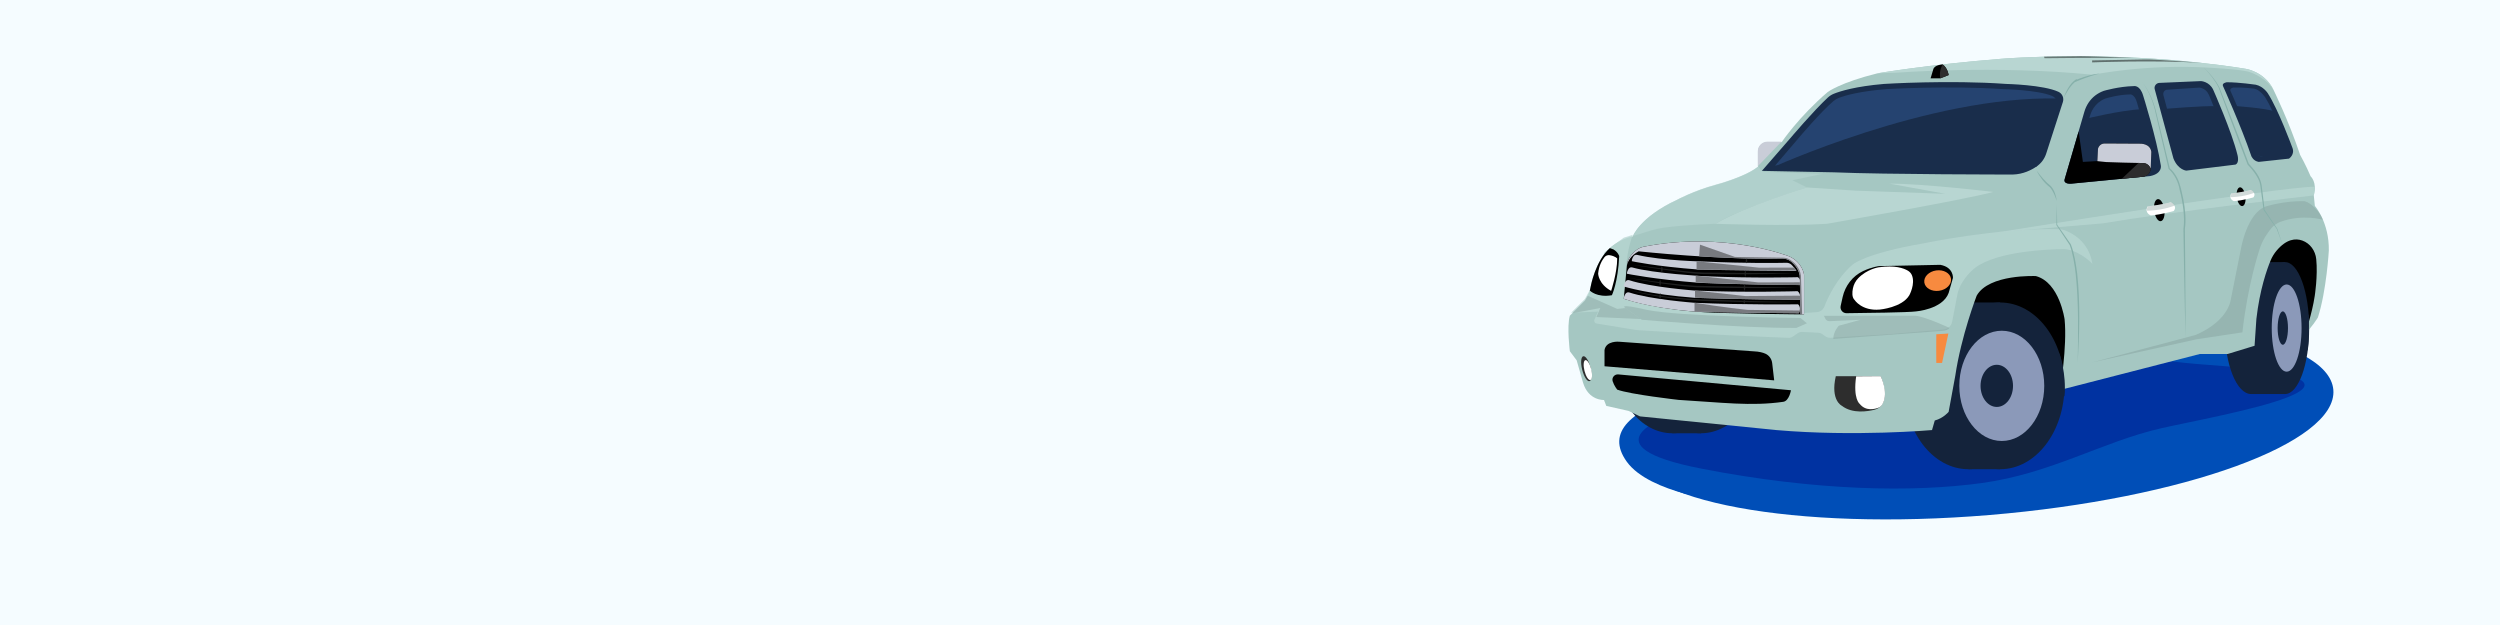 <?xml version="1.0" encoding="UTF-8"?> <svg xmlns="http://www.w3.org/2000/svg" width="1600" height="400" viewBox="0 0 1600 400" fill="none"><rect x="0" y="0" width="1600" height="400" fill="#333333" stroke="none"/><g clip-path="url(#clip0_1_867)"><path d="M1600 0H0V400H1600V0Z" fill="#F5FCFF"></path><path d="M1273.27 329.61C1397.63 319.25 1496.16 283.39 1493.34 249.5C1490.52 215.61 1387.41 196.54 1263.05 206.89C1138.69 217.24 1040.16 253.11 1042.98 287C1045.8 320.89 1148.9 339.96 1273.27 329.61Z" fill="#004EB7"></path><path d="M1041.1 295.44C1013.98 257.6 1105.12 239.71 1237.23 219.44C1369.34 199.17 1524.66 237.36 1487.07 258.29L1388.62 289.86C1328.91 308.1 1372.05 296.75 1265.54 322.34C1254.23 325.06 1242.8 326.45 1231.34 326.52C1208.88 326.66 1166.15 325.99 1104.59 321.04C1104.59 321.04 1055.87 316.05 1041.1 295.44Z" fill="#004EB7"></path><path d="M1220.4 218.02C1197.21 222.41 1082.42 260.55 1073.1 264.02C1063.78 267.49 1015.14 285.53 1088.74 299.9C1162.33 314.26 1224.45 315.23 1268.64 309.11C1312.82 303 1345.75 282.63 1383.1 274.1C1418.71 265.97 1551.69 243.44 1413.41 233.54C1367.29 230.24 1352.1 222.92 1305.42 226.47C1258.75 230.03 1220.4 218.02 1220.4 218.02Z" fill="#0032A1"></path><path d="M1264.96 233.46C1266.07 233.82 1309.9 250.15 1309.9 250.15L1361.66 220.64L1446.97 191.9L1467.57 216.91L1481.5 202.04L1486.72 165.43L1476.31 146.6L1395.99 152.91L1251.68 170.19L1237.29 228.3L1264.96 233.46Z" fill="black"></path><path d="M1088.6 277.29C1108.96 277.29 1125.46 256.238 1125.46 230.27C1125.46 204.302 1108.96 183.25 1088.6 183.25C1068.24 183.25 1051.74 204.302 1051.74 230.27C1051.74 256.238 1068.24 277.29 1088.6 277.29Z" fill="#14233B"></path><path d="M1070.34 277.29C1090.7 277.29 1107.2 256.238 1107.2 230.27C1107.2 204.302 1090.7 183.25 1070.34 183.25C1049.98 183.25 1033.48 204.302 1033.48 230.27C1033.48 256.238 1049.98 277.29 1070.34 277.29Z" fill="#14233B"></path><path d="M1088.61 183.25H1070.34V277.3H1088.61V183.25Z" fill="#14233B"></path><path d="M1280.15 300.3C1302.85 300.3 1321.26 276.414 1321.26 246.95C1321.26 217.486 1302.85 193.6 1280.15 193.6C1257.45 193.6 1239.04 217.486 1239.04 246.95C1239.04 276.414 1257.45 300.3 1280.15 300.3Z" fill="#14233B"></path><path d="M1259.77 300.3C1282.47 300.3 1300.88 276.414 1300.88 246.95C1300.88 217.486 1282.47 193.6 1259.77 193.6C1237.07 193.6 1218.66 217.486 1218.66 246.95C1218.66 276.414 1237.07 300.3 1259.77 300.3Z" fill="#14233B"></path><path d="M1280.15 193.59H1259.77V300.3H1280.15V193.59Z" fill="#14233B"></path><path d="M1281.14 282.23C1296.15 282.23 1308.32 266.435 1308.32 246.95C1308.32 227.465 1296.15 211.67 1281.14 211.67C1266.13 211.67 1253.96 227.465 1253.96 246.95C1253.96 266.435 1266.13 282.23 1281.14 282.23Z" fill="#8B99B9"></path><path d="M1277.94 260.44C1283.68 260.44 1288.33 254.4 1288.33 246.95C1288.33 239.5 1283.68 233.46 1277.94 233.46C1272.2 233.46 1267.55 239.5 1267.55 246.95C1267.55 254.4 1272.2 260.44 1277.94 260.44Z" fill="#14233B"></path><path d="M1462.42 167.75H1440.77V252.18H1462.42V167.75Z" fill="#14233B"></path><path d="M1462.42 252.19C1470.95 252.19 1477.87 233.287 1477.87 209.97C1477.87 186.653 1470.95 167.75 1462.42 167.75C1453.89 167.75 1446.97 186.653 1446.97 209.97C1446.97 233.287 1453.89 252.19 1462.42 252.19Z" fill="#14233B"></path><path d="M1440.77 252.19C1450.11 252.19 1457.68 233.287 1457.68 209.97C1457.68 186.653 1450.11 167.75 1440.77 167.75C1431.43 167.75 1423.86 186.653 1423.86 209.97C1423.86 233.287 1431.43 252.19 1440.77 252.19Z" fill="#14233B"></path><path d="M1463.46 237.88C1468.73 237.88 1473.01 225.384 1473.01 209.97C1473.01 194.556 1468.73 182.06 1463.46 182.06C1458.19 182.06 1453.91 194.556 1453.91 209.97C1453.91 225.384 1458.19 237.88 1463.46 237.88Z" fill="#8B99B9"></path><path d="M1461 220.64C1462.83 220.64 1464.31 215.863 1464.31 209.97C1464.31 204.077 1462.83 199.3 1461 199.3C1459.17 199.3 1457.69 204.077 1457.69 209.97C1457.69 215.863 1459.17 220.64 1461 220.64Z" fill="#14233B"></path><path d="M1004.7 224.78C1004.7 224.78 1002.66 209.04 1004.7 202.04L1014.32 192.42C1014.32 192.42 1017.53 188.05 1018.11 183.09C1018.11 183.09 1021.32 165.6 1031.52 157.72C1031.52 157.72 1037.35 152.76 1044.93 151.31C1044.93 151.31 1049.3 139.06 1073.21 127.98C1073.21 127.98 1084 122.15 1097.99 118.36C1097.99 118.36 1116.94 113.4 1125.11 106.7V97.12C1125.11 93.72 1127.87 90.96 1131.27 90.96H1140.27C1140.27 90.96 1151.06 74.92 1169.72 58.89C1169.72 58.89 1177.88 52.77 1201.5 46.94C1201.5 46.94 1233.57 41.4 1281.1 37.61C1281.1 37.61 1356.91 31.2 1437.09 44.02C1437.09 44.02 1448.75 45.48 1454.88 57.14C1454.88 57.14 1464.79 77.26 1472.08 99.13C1472.08 99.13 1475.87 105.84 1478.79 112.83C1478.79 112.83 1483.16 116.62 1480.83 125.08L1481.51 131.79C1481.51 131.79 1490.74 142.29 1490.45 160.36C1490.45 160.36 1488.99 186.02 1483.45 203.22C1483.45 203.22 1479.08 210.22 1475.29 213.43C1475.29 213.43 1479.66 201.18 1481.41 189.52C1481.41 189.52 1483.48 176.68 1482.39 165.83C1481.85 160.5 1478.51 155.75 1473.47 153.95C1469.14 152.4 1463.39 152.91 1457.07 160.34C1455.46 162.24 1454.16 164.38 1453.2 166.68C1450.87 172.29 1446.23 185.3 1444.09 204.1L1442.92 221.3L1425.72 226.55H1407.93L1318.42 249.58C1318.42 249.58 1323.09 221.88 1321.34 204.39C1321.34 204.39 1318.13 180.77 1302.97 176.69C1302.97 176.69 1272.94 175.23 1265.07 189.23C1265.07 189.23 1255.16 214.89 1251.37 240.55L1247.13 263.58C1247.13 263.58 1243.79 267.66 1238.25 269.12L1236.5 275.24C1236.5 275.24 1187.22 279.61 1136.78 275.24L1049.6 266.49L1042.31 262.99L1028.02 259.78L1026.56 255.99C1026.56 255.99 1016.65 256.57 1013.15 244.91L1009.07 230.62L1004.7 224.78Z" fill="#A5C7C2"></path><path d="M1124.99 106.4V96.82C1124.99 93.42 1127.75 90.66 1131.15 90.66H1140.15L1124.99 106.4Z" fill="#C9CDD8"></path><path opacity="0.76" d="M1162.67 199.8C1164.89 199.66 1166.82 198.24 1167.62 196.17C1169.86 190.37 1175.4 178.33 1185.54 169.45C1185.54 169.45 1193.18 162.27 1230.98 155.77C1230.98 155.77 1279.31 145.63 1317.85 146.68C1319 146.71 1320.13 146.93 1321.22 147.32C1325.76 148.94 1336.82 154.32 1339.12 168.81C1339.12 168.81 1332.25 161.43 1323.33 159.7C1322.31 159.5 1321.27 159.43 1320.24 159.44C1313.06 159.51 1278.12 160.44 1263.87 171.54C1263.87 171.54 1255.07 178.19 1252.77 188.16L1249.4 205.82C1248.87 208.59 1246.57 210.66 1243.76 210.91L1211.04 213.72L1171.56 216.16C1170.33 216.24 1169.12 215.89 1168.12 215.17L1166.09 213.72C1165.45 213.26 1164.68 212.99 1163.89 212.95L1153.44 212.43C1152.39 212.38 1151.35 212.67 1150.48 213.28L1147.47 215.37C1146.64 215.95 1145.65 216.24 1144.64 216.2C1136.1 215.88 1093.57 214.24 1048.07 211.29C1047.68 211.26 1047.29 211.22 1046.91 211.16L1021.81 207.04C1020.63 206.85 1019.96 205.59 1020.46 204.5L1022.78 199.41L1005.5 200.15L1014.3 191.37L1019.83 181.41L1026.91 161.44C1026.91 161.44 1031.23 157.84 1039.24 152.1L1044.98 150.3C1044.98 150.3 1040.07 162.35 1040.37 179.14L1154.58 200.33L1162.67 199.8Z" fill="#B8D6D2"></path><path opacity="0.6" d="M1045.26 151.01C1045.26 151.01 1049.63 138.76 1073.54 127.68C1073.54 127.68 1084.33 121.85 1098.32 118.06C1098.32 118.06 1117.27 113.1 1125.44 106.4C1125.44 106.4 1126.62 109.5 1129.07 110.05L1166.34 111.27L1147.16 115.35L1156.43 119.97C1156.43 119.97 1112.71 133.72 1097.94 143.23C1097.94 143.23 1078.5 143.86 1064.94 145.69C1062.09 146.07 1059.29 146.7 1056.54 147.54L1045.26 151.01Z" fill="#B8D6D2"></path><path d="M1030.31 158.79C1021.04 167.04 1018.08 183.18 1018.08 183.18L1017.5 185.97C1017.5 185.97 1021.94 190.63 1031.62 188.94C1031.62 188.94 1035.5 180.91 1036.29 163.89C1036.29 163.89 1035.59 161.42 1032.68 159.66L1030.31 158.79Z" fill="black"></path><path d="M1041.22 169.94L1041.67 167.24C1043.14 163.29 1046.19 160.73 1048.21 159.39C1049.27 158.69 1050.46 158.2 1051.71 157.95C1103.51 147.62 1145.04 164.05 1145.04 164.05C1153.77 167.94 1154.6 175.85 1154.6 175.85V201.22C1154.6 201.22 1097.71 200.77 1083.97 199.36C1083.97 199.36 1059.25 197.73 1039.2 191.22L1041.22 169.94Z" fill="black"></path><path d="M1039.2 191.2C1039.2 191.2 1055.03 197.19 1084.49 199.38C1084.49 199.38 1112.8 200.25 1151.28 200.49C1151.28 200.49 1153.16 196.7 1150.72 194.75C1150.72 194.75 1117.36 195.24 1084.49 193.78C1084.49 193.78 1056.66 191.73 1042.73 187.18C1041.85 186.89 1040.89 187.22 1040.36 187.99C1039.8 188.82 1039.2 189.98 1039.2 191.2Z" fill="#C9CDD8"></path><path d="M1151.85 198.73C1151.65 199.74 1151.28 200.49 1151.28 200.49C1112.81 200.25 1084.49 199.38 1084.49 199.38V193.78C1084.49 193.78 1106.21 197.15 1118.43 198.33L1151.85 198.73Z" fill="#787A7F"></path><path d="M1039.2 183.36C1039.2 183.36 1055.33 188.42 1084.8 190.62C1084.8 190.62 1113.56 191.65 1152.03 191.9C1152.03 191.9 1152.93 188.3 1150.49 186.35C1150.49 186.35 1117.36 187.41 1084.49 185.94C1084.49 185.94 1056.66 183.89 1042.73 179.34C1041.85 179.05 1040.89 179.38 1040.36 180.15C1039.8 180.99 1039.2 182.15 1039.2 183.36Z" fill="#C9CDD8"></path><path d="M1152.1 189.21C1152.35 190.64 1152.03 191.9 1152.03 191.9C1113.56 191.66 1084.8 190.62 1084.8 190.62V185.96L1117.1 189.48L1152.1 189.21Z" fill="#787A7F"></path><path d="M1041.22 175.19C1041.22 175.19 1058.92 178.83 1087.86 181.02C1087.86 181.02 1114.35 182.2 1152.13 182.44C1152.13 182.44 1153.12 179.34 1150.73 177.4C1150.73 177.4 1122.76 178.21 1090.48 176.75C1090.48 176.75 1058.1 175.03 1044.68 171.17C1043.8 170.92 1042.87 171.21 1042.36 171.98C1041.8 172.81 1041.22 173.97 1041.22 175.19Z" fill="#C9CDD8"></path><path d="M1152.33 180.66C1152.38 181.67 1152.13 182.45 1152.13 182.45C1114.34 182.21 1085.24 180.82 1085.24 180.82V176.43L1125.28 180.74L1152.33 180.66Z" fill="#787A7F"></path><path d="M1044.35 167.16C1044.35 167.16 1058.54 170.36 1087.48 172.55C1087.48 172.55 1111.92 173.13 1149.71 173.38C1149.71 173.38 1148.45 171.43 1146.78 169.64C1145.89 168.69 1144.65 168.15 1143.35 168.18C1137.42 168.31 1117.61 168.6 1090.78 167.38C1090.78 167.38 1063.95 166.93 1047.82 163.14C1046.93 162.93 1046.01 163.18 1045.5 163.95C1044.93 164.79 1044.35 165.95 1044.35 167.16Z" fill="#C9CDD8"></path><path d="M1148.36 171.25C1149.18 172.31 1149.71 173.13 1149.71 173.13C1111.92 172.89 1085.8 172.58 1085.8 172.58V167.23L1125.71 171.3L1148.36 171.25Z" fill="#787A7F"></path><path d="M1041.22 169.94C1041.61 167.58 1043.8 163.33 1048.75 160.85C1048.75 160.85 1101.06 166.47 1140.54 165.48C1142.71 165.43 1144.83 166.15 1146.48 167.57C1148.63 169.41 1151.22 172.38 1151.84 176.43L1152.33 201.22H1154.6V175.85C1154.6 175.85 1153.77 167.94 1145.04 164.05C1145.04 164.05 1103.5 147.62 1051.71 157.95C1050.46 158.2 1049.27 158.69 1048.21 159.39C1046.19 160.73 1043.14 163.29 1041.67 167.24L1041.22 169.94Z" fill="#C9CDD8"></path><path d="M1153.36 201.21H1152.32L1151.83 176.42C1151.21 172.4 1148.65 169.43 1146.51 167.59C1144.85 166.17 1142.72 165.42 1140.53 165.47C1139.96 165.48 1139.4 165.5 1138.83 165.51C1123.65 165.82 1106.74 165.19 1091.71 164.31L1087.46 164.05L1087.99 156.58L1110.38 164.44L1141.23 164.92C1142.71 164.94 1144.16 165.33 1145.43 166.09C1148.03 167.66 1151.84 170.93 1152.61 176.42L1153.36 201.21Z" fill="#787A7F"></path><path d="M1044.35 169.48C1056.97 170.77 1077.84 174.05 1090.26 174.44C1102.26 174.5 1124.57 174.75 1136.5 174.83C1140.9 174.88 1145.31 174.89 1149.71 174.89C1129.93 175.72 1110.05 175.58 1090.25 175.4C1083.63 175.32 1077.05 174.2 1070.49 173.39C1061.76 172.2 1053.05 170.92 1044.35 169.48Z" fill="#202121"></path><path d="M1042.06 177.87C1056.53 179.83 1071.01 181.99 1085.59 182.93C1105.35 183.23 1130.04 183.84 1149.71 184C1145.21 184.19 1140.71 184.25 1136.21 184.33C1119.61 184.45 1102.12 184.29 1085.57 183.86C1070.95 182.85 1056.46 180.46 1042.06 177.87Z" fill="#202121"></path><path d="M1042.06 185.57C1059.57 189.69 1077.67 191.37 1095.64 191.8C1113.66 192.42 1131.68 193.11 1149.71 193.23C1145.2 193.44 1140.69 193.48 1136.18 193.53C1122.65 193.57 1109.12 193.22 1095.6 192.8C1077.62 192.27 1059.42 190.47 1042.06 185.57Z" fill="#202121"></path><path d="M1063.59 170.3C1064.27 171.67 1064.28 173.08 1063.59 174.45C1062.9 173.09 1062.91 171.68 1063.59 170.3Z" fill="#202121"></path><path d="M1116.98 173.04C1117.66 174.41 1117.67 175.82 1116.98 177.19C1116.29 175.82 1116.29 174.41 1116.98 173.04Z" fill="#202121"></path><path d="M1116.49 182.01C1117.17 183.38 1117.18 184.79 1116.49 186.16C1115.8 184.79 1115.8 183.38 1116.49 182.01Z" fill="#202121"></path><path d="M1116.33 191.9C1117.01 192.73 1117.02 193.62 1116.33 194.45C1115.64 193.62 1115.65 192.73 1116.33 191.9Z" fill="#202121"></path><path d="M1117.75 165.43C1118.43 166.45 1118.44 167.52 1117.75 168.54C1117.06 167.52 1117.07 166.45 1117.75 165.43Z" fill="#202121"></path><path d="M1062.48 178.9C1063.16 180.27 1063.17 181.68 1062.48 183.05C1061.79 181.68 1061.8 180.27 1062.48 178.9Z" fill="#202121"></path><path d="M1062.48 187.49C1063.16 188.86 1063.17 190.27 1062.48 191.64C1061.79 190.28 1061.8 188.86 1062.48 187.49Z" fill="#202121"></path><path d="M1178.02 195.81C1177.49 198.2 1179.32 200.47 1181.77 200.45C1193.15 200.33 1221.22 199.98 1226.15 199.31C1226.15 199.31 1243.24 198.01 1247.13 187.5L1249.89 177.87C1249.89 177.87 1250.38 171.04 1241.8 169.49L1202.41 170.31C1202.41 170.31 1197.68 170.95 1192.31 173.51C1185.63 176.69 1180.9 182.9 1179.29 190.12L1178.02 195.81Z" fill="black"></path><path d="M1186.87 191.9C1186.87 191.9 1191.5 199.19 1203.09 198.12C1203.09 198.12 1217.35 196.84 1221.98 188.93C1221.98 188.93 1225.95 181.73 1223.61 176.11C1223.11 174.9 1222.18 173.91 1221.06 173.24C1218.52 171.72 1212.78 169.52 1202.2 171.09C1202.2 171.09 1194.96 172.21 1189.32 177.99C1187.55 179.8 1186.35 182.11 1185.86 184.59C1185.36 187.08 1185.18 190.23 1186.87 191.9Z" fill="white"></path><path d="M1241.01 186.108C1245.72 185.451 1249.14 182 1248.64 178.401C1248.14 174.802 1243.91 172.417 1239.19 173.074C1234.48 173.731 1231.06 177.181 1231.56 180.78C1232.06 184.38 1236.29 186.765 1241.01 186.108Z" fill="#F78A3F"></path><path d="M1026.86 164.6C1025.39 166.44 1023.25 169.95 1022.81 175.12C1022.81 175.12 1022.99 181.8 1031.13 186.16C1031.13 186.16 1035.01 174.61 1035.01 165.43C1035.01 165.43 1033.98 164 1030.23 163.32C1028.96 163.1 1027.67 163.59 1026.86 164.6Z" fill="white"></path><path opacity="0.34" d="M1040.27 197.14C1040.83 197.38 1050.71 204.65 1050.71 204.65C1050.71 204.65 1113.14 210.06 1149.7 209.87L1156.43 206.89L1152.33 203.51C1152.33 203.51 1072.9 202.63 1053.69 198.23C1034.49 193.83 1040.27 197.14 1040.27 197.14Z" fill="#7B9490"></path><path opacity="0.34" d="M1167.31 202.12L1168.23 203.98C1168.73 204.99 1169.78 205.61 1170.91 205.56L1190.84 204.65L1176.85 208.45C1176.85 208.45 1173.34 212.01 1173.3 216.92L1241.8 211.87C1241.8 211.87 1246.35 211.82 1247.67 209.88C1247.67 209.88 1232.81 202.85 1225.81 202.05L1167.31 202.12Z" fill="#7B9490"></path><path opacity="0.34" d="M1006.29 200.45L1024.2 197.14L1021.69 202.91L1050.08 204.18L1040.27 197.14L1035 197.7L1016.15 189.3L1014.32 192.41L1006.29 200.45Z" fill="#7B9490"></path><path d="M1026.89 234.41L1135.48 243.43L1134.2 232.42C1133.9 229.79 1132.28 227.46 1129.87 226.37C1128.18 225.61 1125.81 225 1122.5 224.86L1036.29 218.71C1036.29 218.71 1027.95 217.86 1026.89 224.01V234.41Z" fill="black"></path><path d="M1035.69 239.62L1146.21 249.76C1146.21 249.76 1145.08 256.61 1141.28 257.16C1120.69 260.11 1102.2 257.58 1074.3 255.93C1074.3 255.93 1043.36 252.44 1035 249.36C1035 249.36 1033.02 246.89 1032.1 243.97C1031.39 241.67 1033.3 239.4 1035.69 239.62Z" fill="black"></path><path d="M1017.29 243.945C1018.77 243.572 1019.07 239.701 1017.96 235.299C1016.85 230.897 1014.75 227.63 1013.27 228.003C1011.79 228.376 1011.5 232.246 1012.61 236.649C1013.71 241.051 1015.81 244.317 1017.29 243.945Z" fill="#2D2D2D"></path><path d="M1174.91 240.76H1203.61C1203.61 240.76 1209.06 252.51 1204.31 259.18C1203.22 260.71 1201.56 261.75 1199.74 262.21C1195.62 263.26 1185.56 265.04 1178.75 259.67C1178.76 259.67 1171.35 256.33 1174.91 240.76Z" fill="#2D2D2D"></path><path d="M1187.94 240.86L1203.62 240.75C1203.62 240.75 1208.66 250.7 1205.13 258C1204.45 259.41 1203.52 260.39 1202.46 260.82C1200.05 261.8 1194.17 263.45 1190.19 258.46C1190.19 258.46 1185.86 255.36 1187.94 240.86Z" fill="white"></path><path d="M1097.95 143.23C1097.95 143.23 1144.72 144.86 1169.2 143.23C1169.2 143.23 1258.16 127.72 1275.71 122.83C1275.71 122.83 1231.23 117.52 1209.19 117.52L1245.1 124.05L1187.37 122.01L1156.43 119.97C1156.44 119.97 1117.34 131.76 1097.95 143.23Z" fill="#B8D6D2"></path><path d="M1239.23 213.93C1239.1 214.57 1239.23 232.27 1239.23 232.27H1242.92L1246.95 213.47L1239.23 213.93Z" fill="#F78A3F"></path><path opacity="0.34" d="M1339.09 231.9L1404.97 214.44C1404.97 214.44 1424.21 207.21 1427.56 192.49L1434.29 158.81C1434.29 158.81 1438.15 136.38 1450.12 132.13C1450.12 132.13 1461.84 128.4 1474.82 128.76C1474.82 128.76 1479.81 129.43 1485.42 137.89L1486.71 140.68C1486.71 140.68 1473.89 136.75 1459.48 141.97C1457.19 142.8 1455.16 144.24 1453.61 146.12C1451.25 148.99 1447.82 153.85 1446.12 159.57C1446.12 159.57 1438.6 181.52 1435.13 212.71L1405.96 217.11L1339.09 231.9Z" fill="#7B9490"></path><path opacity="0.76" d="M1279.04 148.59C1280.1 148.47 1459.67 119.41 1481.5 119.5L1480.84 125.06C1480.84 125.06 1389.68 135.48 1345.66 142.96" fill="#B8D6D2"></path><path d="M1321.39 114.68L1333.99 71.53C1335.19 67.41 1337.58 63.69 1340.99 61.09C1342.48 59.96 1344.27 58.91 1346.4 58.15C1346.4 58.15 1355.96 55.3 1365.72 55.1C1365.72 55.1 1369.58 54.29 1371.62 61.2C1371.62 61.2 1380.22 88.45 1382.93 105.93C1382.93 105.93 1384.02 111.01 1376.29 112.64L1325.86 117.51C1325.86 117.52 1320.37 118.16 1321.39 114.68Z" fill="#192D4B"></path><path d="M1327.29 111.93L1337.43 74.64C1338.4 71.08 1340.32 67.87 1343.06 65.62C1344.26 64.64 1345.7 63.74 1347.42 63.08C1347.42 63.08 1355.11 60.62 1362.96 60.44C1362.96 60.44 1366.07 59.74 1367.7 65.71C1367.7 65.71 1374.62 89.26 1376.8 104.37C1376.8 104.37 1377.68 108.76 1371.46 110.17L1330.88 114.38C1330.89 114.38 1326.47 114.93 1327.29 111.93Z" fill="#254370"></path><path d="M1382.02 53.05L1408.64 51.9C1408.64 51.9 1413.99 52.15 1416.47 57.49C1416.47 57.49 1428.28 83.97 1432.01 99.26C1432.01 99.26 1433.38 104.36 1430.64 105.35L1399.19 109.2C1399.19 109.2 1393.85 108.7 1390.99 101.37L1379.06 57.24C1379.06 57.24 1379.05 57.2 1379.03 57.13C1378.45 55.14 1379.94 53.14 1382.02 53.05Z" fill="#192D4B"></path><path d="M1386.86 57.43L1407.52 56.06C1407.52 56.06 1411.68 56.19 1413.69 60.71C1413.69 60.71 1423.29 83.11 1426.43 96.08C1426.43 96.08 1427.57 100.4 1425.47 101.29L1401.1 105.04C1401.1 105.04 1396.94 104.69 1394.6 98.48L1384.62 61.04C1384.62 61.04 1384.61 61.01 1384.59 60.95C1384.13 59.26 1385.25 57.54 1386.86 57.43Z" fill="#254370"></path><path d="M1422.71 55.07C1422.71 55.07 1434.41 80.92 1440.87 99.94C1440.87 99.94 1442.09 103.08 1445.58 103.61L1464.96 101.52C1464.96 101.52 1468.98 98.9 1467.05 94.36C1467.05 94.36 1458.15 70.09 1451.34 59.62C1451.34 59.62 1448.55 55.26 1443.66 54.21C1443.66 54.21 1433.01 52.64 1425.15 52.64C1425.15 52.64 1421.83 53.12 1422.71 55.07Z" fill="#192D4B"></path><path d="M1427.51 58.18C1427.51 58.18 1437.53 80.47 1443.19 96.93C1443.19 96.93 1444.25 99.65 1447.04 100.02L1462.35 98.15C1462.35 98.15 1464.68 95.95 1463.03 92.03C1463.03 92.03 1455.45 71.34 1449.75 62.36C1449.75 62.36 1446.59 57.52 1442.67 56.73C1442.67 56.73 1435.64 55.8 1429.39 56C1429.39 55.99 1426.76 56.5 1427.51 58.18Z" fill="#254370"></path><path d="M1127.62 109.35L1145.56 88.73C1145.56 88.73 1160.87 70.67 1169.79 62.45C1170.93 61.4 1172.24 60.57 1173.68 59.99C1177.73 58.36 1187.42 55.28 1205.72 53.72C1205.72 53.72 1247.44 51.06 1284 53.72C1284 53.72 1307.85 54.25 1317.45 58.78C1319.89 59.93 1321.07 62.73 1320.24 65.3L1309.58 98.26C1308.51 101.56 1306.43 104.46 1303.57 106.44C1300.08 108.86 1294.78 111.53 1288.21 111.7C1288.21 111.7 1206.8 111.7 1173.83 110.29L1127.62 109.35Z" fill="#192D4B"></path><path d="M1136.11 105.94L1151.47 87.94C1151.47 87.94 1164.96 71.91 1173.42 64.69C1174.5 63.77 1175.74 63.04 1177.11 62.53C1180.95 61.1 1190.14 58.39 1207.49 57.02C1207.49 57.02 1247.05 54.69 1281.72 57.02C1281.72 57.02 1304.33 57.49 1313.44 61.46C1315.75 62.47 1316.88 64.93 1316.09 67.19L1305.98 96.15C1304.97 99.05 1302.99 101.6 1300.28 103.34C1296.97 105.47 1291.95 107.81 1285.72 107.96C1285.72 107.96 1208.52 107.96 1177.26 106.72L1136.11 105.94Z" fill="#254370"></path><path d="M1454.89 57.12C1448.77 45.46 1437.1 44 1437.1 44C1356.92 31.17 1281.11 37.59 1281.11 37.59C1233.58 41.38 1201.51 46.92 1201.51 46.92L1213.11 46.56C1213.11 46.56 1277.34 41.58 1339.5 47.85C1339.5 47.85 1373.68 40.74 1414.44 43.35C1414.44 43.35 1431.07 44.17 1438.05 45.66C1438.05 45.66 1445.05 47.06 1451.74 53.34L1454.89 57.12Z" fill="#B8D6D2"></path><path d="M1382.89 141.561C1384.69 141.318 1385.73 137.957 1385.2 134.055C1384.67 130.153 1382.78 127.186 1380.98 127.43C1379.18 127.673 1378.15 131.034 1378.68 134.936C1379.21 138.838 1381.09 141.805 1382.89 141.561Z" fill="black"></path><path d="M1374.41 132.15C1374.41 132.15 1385.86 130.66 1389.38 129.41C1389.38 129.41 1393.85 131.68 1391.18 135.05C1391.18 135.05 1383.5 137.32 1376.52 137.87C1376.53 137.88 1372.29 136.39 1374.41 132.15Z" fill="white"></path><path opacity="0.34" d="M1374.03 134.83C1373.93 134.1 1374.06 133.21 1374.59 132.15C1374.59 132.15 1386.04 130.66 1389.56 129.41C1389.56 129.41 1391.12 130.2 1391.85 131.55C1391.85 131.55 1385.54 134.3 1375.43 134.84H1374.03V134.83Z" fill="#7B9490"></path><path d="M1435.11 131.882C1436.64 131.676 1437.51 128.824 1437.06 125.513C1436.62 122.202 1435.02 119.685 1433.49 119.891C1431.96 120.097 1431.09 122.949 1431.53 126.26C1431.98 129.571 1433.58 132.088 1435.11 131.882Z" fill="black"></path><path d="M1427.91 123.89C1427.91 123.89 1437.62 122.63 1440.62 121.56C1440.62 121.56 1444.41 123.49 1442.15 126.35C1442.15 126.35 1435.63 128.28 1429.71 128.74C1429.71 128.75 1426.11 127.49 1427.91 123.89Z" fill="white"></path><path opacity="0.34" d="M1427.59 126.17C1427.51 125.55 1427.62 124.79 1428.07 123.9C1428.07 123.9 1437.78 122.64 1440.78 121.57C1440.78 121.57 1442.1 122.24 1442.72 123.38C1442.72 123.38 1437.37 125.72 1428.78 126.17H1427.59Z" fill="#7B9490"></path><path d="M1235.58 50.13H1241.8L1247.13 48.04C1247.13 48.04 1246.6 43.65 1243.3 41.23C1243.3 41.23 1238.16 41.39 1237.3 44.35L1235.58 50.13Z" fill="black"></path><path d="M1241.8 50.13L1247.13 48.04C1247.13 48.04 1246.6 43.65 1243.3 41.23C1243.3 41.24 1240.76 45.21 1241.8 50.13Z" fill="#2D2D2D"></path><path opacity="0.48" d="M1338.97 39.93C1338.97 39.93 1378.79 38.4 1408.81 40.2C1408.81 40.2 1375.69 37.7 1372.6 38.05L1338.97 38.67V39.93Z" fill="black"></path><path opacity="0.44" d="M1308.5 37.27C1308.5 37.27 1333.81 36.91 1365.48 37.08C1365.48 37.08 1332.17 35.64 1329.08 35.99L1308.2 36.27L1308.5 37.27Z" fill="black"></path><path d="M1017.82 243.204C1019.01 242.906 1019.25 239.816 1018.36 236.303C1017.48 232.79 1015.8 230.183 1014.62 230.482C1013.43 230.78 1013.19 233.87 1014.08 237.383C1014.96 240.897 1016.64 243.503 1017.82 243.204Z" fill="white"></path><path d="M1312.38 229.56L1318.05 226.22C1318.05 226.22 1322.67 239.47 1321.27 253.57H1317.95L1316.35 243.31L1312.38 229.56Z" fill="#14233B"></path><path d="M1474.87 203.81L1477.54 201.21C1477.54 201.21 1478.29 212.25 1476.93 224.56L1474.87 218.78V209.98V203.81Z" fill="#14233B"></path><path d="M1132.57 107.95C1132.57 107.95 1234.67 61.01 1317.01 63.05L1316.35 70.86L1308.21 95.93L1303.58 106.45L1292.07 109.36L1132.57 107.95Z" fill="#192D4B"></path><path d="M1332.15 84.79L1335.75 75.83C1335.75 75.83 1355.83 70.78 1371.17 69.77L1375.58 84.79L1378.91 104.33L1377.75 110.07L1342.35 113.91L1328.39 108.67L1328.22 99.65L1332.15 84.79Z" fill="#192D4B"></path><path d="M1376.46 107.91C1376.36 110.62 1374.27 112.84 1371.57 113.1L1325.86 117.52C1325.86 117.52 1320.37 118.16 1321.39 114.68L1330.33 84.08L1333.05 103.62L1342.34 103.08L1342.74 95.11C1342.74 95.11 1343.54 91.79 1346.99 91.79L1369.83 91.92C1369.83 91.92 1376.07 91.65 1376.87 97.1L1376.46 107.91Z" fill="black"></path><path d="M1376.46 107.95L1376.85 97.15C1376.05 91.71 1369.81 91.97 1369.81 91.97L1346.97 91.84C1343.52 91.84 1342.72 95.16 1342.72 95.16L1342.32 103.13L1347.93 103.71L1358.9 104.07L1371.82 104.36C1375.36 104.55 1376.46 107.95 1376.46 107.95Z" fill="#C9CDD8"></path><path d="M1368.67 104.28L1357.95 114.42L1371.57 113.1C1374.27 112.84 1376.36 110.62 1376.46 107.91L1375.15 105.87L1373.59 104.77L1372.36 104.41L1368.67 104.28Z" fill="#2D2D2D"></path><path d="M1384.49 69.77C1384.49 69.77 1410.41 67.54 1418.64 67.98L1427.56 91.84L1429.89 100.83L1427.37 103.62L1407.19 106.94H1397L1390.51 94.39L1384.49 69.77Z" fill="#192D4B"></path><path d="M1431.21 67.92C1431.21 67.92 1448.51 69.01 1456.4 71.37L1465.53 93.38L1464.42 98.78L1456.39 101.69L1442.69 99.2L1438.26 88.96L1432.35 72.77L1431.21 67.92Z" fill="#192D4B"></path><path d="M1303.45 109.2C1306.15 112.81 1309.03 116.28 1312.54 119.1C1314.89 121.76 1315.9 125.25 1316.35 128.69C1315.3 125.58 1314.1 122.27 1311.88 119.81C1308.44 117.19 1305.38 113.27 1303.45 109.2Z" fill="#86B0AA"></path><path d="M1329.74 232.27C1330.01 213.26 1330.43 194.16 1328.43 175.23C1327.72 169.12 1326.63 162.28 1324.62 156.81L1316.14 144.1L1316.1 144.03V143.96L1316.35 130.74L1316.6 143.96L1316.56 143.82L1325.31 156.35C1327.67 162.35 1328.56 168.77 1329.41 175.11C1331.44 194.08 1330.84 213.25 1329.74 232.27Z" fill="#86B0AA"></path><path d="M1371.17 52.64C1375.52 58.45 1378.54 65.36 1380.11 72.45C1382.98 84.19 1385.93 96.11 1388.73 107.85L1388.57 107.6C1390.66 109.36 1392.19 111.55 1393.44 113.94C1395.62 118.3 1396.29 122.96 1397.36 127.64C1398.54 133.78 1399.17 140.62 1398.33 146.59C1398.51 162.06 1398.66 183.24 1398.72 198.71L1398.74 216.09L1398.32 198.72C1397.99 183.23 1397.6 162.09 1397.4 146.6C1397.94 142.45 1397.81 138.22 1397.34 134.03C1396.85 129.86 1396.09 125.69 1395.01 121.64C1394.13 116.43 1391.71 111.62 1387.88 108.05C1385.1 96.33 1382.36 84.33 1379.63 72.57C1378.21 65.48 1375.38 58.55 1371.17 52.64Z" fill="#86B0AA"></path><path d="M1410.29 43.11C1414.23 46.86 1417.83 51.04 1420.39 55.88C1426.62 71.88 1433.5 89.32 1439.2 104.7C1442.78 108.65 1446.57 113.03 1447.44 118.46C1447.93 122.4 1448.9 130.38 1449.36 134.32C1449.08 133.73 1457.41 146.35 1457.4 146.3L1460.9 156.58L1457.07 146.42C1457.18 146.61 1448.74 134.52 1448.76 134.55L1448.72 134.49L1448.71 134.41C1448.16 130.46 1447.1 122.53 1446.58 118.58C1446.26 116.01 1444.92 113.66 1443.51 111.5C1442.03 109.29 1440.3 107.21 1438.46 105.31C1435.29 97.11 1432.23 88.88 1429.12 80.66C1426.02 72.52 1422.97 64.16 1419.96 56.08C1417.54 51.23 1414.04 46.98 1410.29 43.11Z" fill="#86B0AA"></path><path d="M1320.48 63.05C1322.22 58.63 1324.31 53.91 1328.3 51.05C1328.43 50.96 1328.6 50.8 1328.75 50.74C1329.23 50.52 1329.65 51.12 1329.35 51.49C1329.09 51.8 1328.8 52.03 1328.53 52.28L1328 51.45C1331.8 49.8 1335.72 48.52 1339.75 47.65C1341.1 47.4 1342.46 47.17 1343.82 47.06C1337.5 48.58 1331.4 51 1325.48 53.63C1326 53.17 1328.1 51.34 1328.55 50.91C1328.55 50.92 1328.57 50.89 1328.53 50.93C1328.53 50.94 1328.51 50.95 1328.51 50.96C1328.28 51.32 1328.72 51.86 1329.16 51.63C1329.12 51.65 1328.94 51.79 1328.88 51.83C1324.97 54.57 1322.81 58.99 1320.48 63.05Z" fill="#86B0AA"></path></g><defs><clipPath id="clip0_1_867"><rect width="1600" height="400" fill="white"></rect></clipPath></defs></svg> 